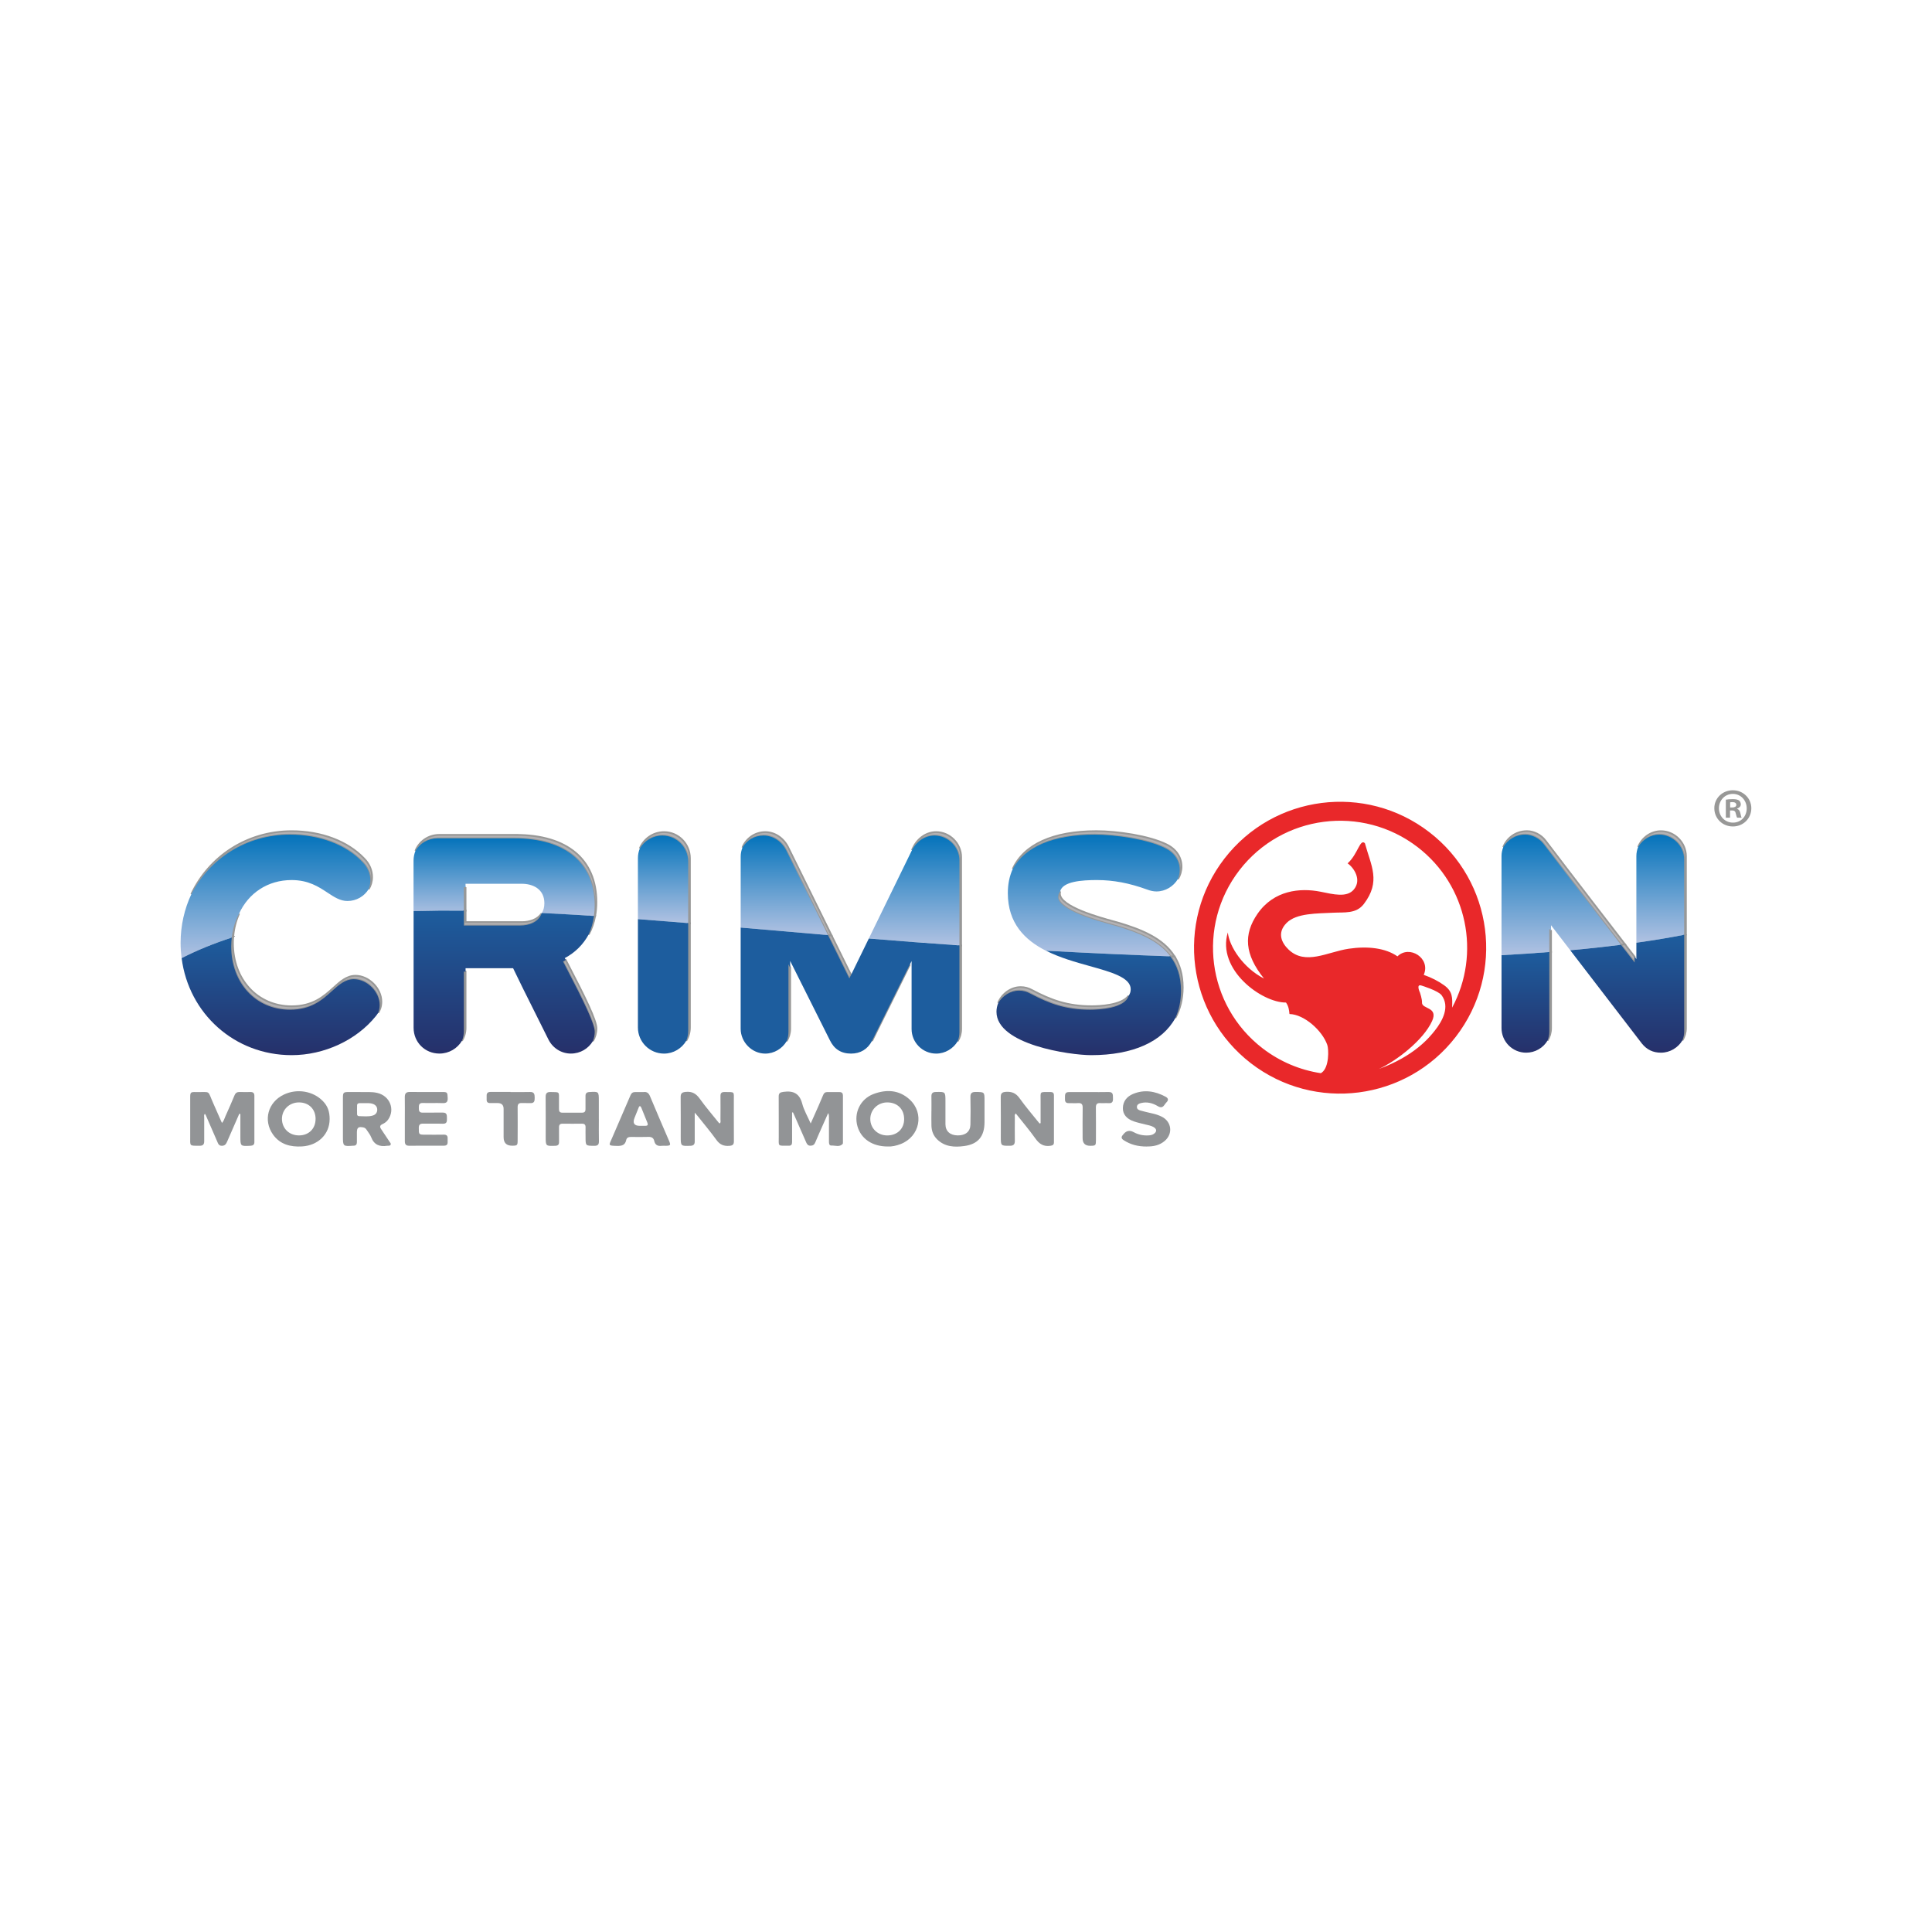 <svg width="1080" height="1080" viewBox="0 0 1080 1080" fill="none" xmlns="http://www.w3.org/2000/svg">
<rect width="1080" height="1080" fill="white"/>
<path fill-rule="evenodd" clip-rule="evenodd" d="M775.522 452.562C732.845 438 686.433 460.754 671.855 503.385C657.277 546.015 680.057 592.375 722.734 606.954C765.428 621.499 811.822 598.745 826.4 556.114C840.978 513.484 818.199 467.107 775.522 452.562Z" fill="white"/>
<mask id="mask0_41_72" style="mask-type:luminance" maskUnits="userSpaceOnUse" x="667" y="448" width="164" height="164">
<path d="M775.522 452.562C732.845 438 686.433 460.754 671.855 503.385C657.277 546.015 680.057 592.375 722.734 606.954C765.428 621.499 811.822 598.745 826.4 556.114C840.978 513.484 818.199 467.107 775.522 452.562Z" fill="white"/>
</mask>
<g mask="url(#mask0_41_72)">
<path d="M840.978 438H657.277V621.516H840.978V438Z" fill="white"/>
<path d="M726.52 588.985C684.269 572.141 662.956 526.088 678.932 486.131C694.908 446.175 742.104 427.457 784.355 444.302C826.606 461.163 847.919 507.2 831.942 547.156C815.966 587.112 768.771 605.83 726.52 588.985Z" fill="white"/>
<path d="M727.046 587.964C685.238 571.29 664.147 525.713 679.953 486.183C695.758 446.652 742.459 428.122 784.284 444.796C826.092 461.47 847.183 507.046 831.377 546.577C815.572 586.107 768.87 604.638 727.046 587.964Z" fill="white"/>
<path d="M727.578 586.942C686.197 570.438 665.344 525.338 680.979 486.234C696.614 447.112 742.838 428.769 784.202 445.273C825.584 461.776 846.436 506.859 830.801 545.981C815.166 585.102 768.942 603.428 727.578 586.942Z" fill="white"/>
<path d="M728.103 585.903C687.165 569.569 666.517 524.964 681.999 486.251C697.464 447.538 743.193 429.399 784.131 445.732C825.069 462.066 845.717 506.672 830.235 545.384C814.77 584.097 769.041 602.236 728.103 585.903Z" fill="white"/>
<path d="M728.633 584.881C688.139 568.735 667.712 524.589 683.023 486.302C698.335 448.015 743.569 430.063 784.064 446.209C824.559 462.355 844.985 506.501 829.674 544.788C814.363 583.076 769.128 601.027 728.633 584.881Z" fill="white"/>
<path d="M729.163 583.859C689.112 567.883 668.907 524.231 684.048 486.353C699.189 448.474 743.929 430.728 783.998 446.703C824.049 462.679 844.254 506.331 829.113 544.209C813.972 582.088 769.232 599.835 729.163 583.859Z" fill="white"/>
<path d="M729.692 582.837C690.066 567.032 670.1 523.857 685.071 486.404C700.041 448.951 744.304 431.392 783.912 447.18C823.537 462.985 843.503 506.161 828.533 543.613C813.563 581.083 769.3 598.625 729.692 582.837Z" fill="white"/>
<path d="M730.221 581.815C691.039 566.18 671.278 523.482 686.094 486.438C700.911 449.394 744.663 432.022 783.844 447.657C823.026 463.292 842.788 505.99 827.971 543.034C813.154 580.078 769.403 597.45 730.221 581.815Z" fill="white"/>
<path d="M730.747 580.776C692.008 565.329 672.469 523.107 687.115 486.472C701.761 449.837 745.035 432.669 783.774 448.117C822.512 463.565 842.052 505.786 827.406 542.421C812.759 579.056 769.486 596.224 730.747 580.759V580.776Z" fill="white"/>
<path d="M826.818 541.836C841.298 505.619 821.985 463.872 783.681 448.592C745.378 433.312 702.588 450.284 688.109 486.502C673.629 522.719 692.942 564.466 731.245 579.746C769.549 595.026 812.338 578.053 826.818 541.836Z" fill="white"/>
<path d="M731.821 578.733C693.952 563.626 674.873 522.358 689.178 486.557C703.483 450.757 745.785 433.981 783.654 449.088C821.523 464.195 840.603 505.445 826.297 541.246C811.992 577.046 769.69 593.823 731.821 578.716V578.733Z" fill="white"/>
<path d="M732.35 577.711C694.924 562.791 676.05 522 690.201 486.608C704.353 451.217 746.144 434.645 783.57 449.565C820.995 464.484 839.87 505.275 825.718 540.667C811.566 576.059 769.776 592.63 732.35 577.711Z" fill="white"/>
<path d="M732.88 576.689C695.898 561.939 677.245 521.625 691.226 486.659C705.207 451.693 746.521 435.292 783.503 450.058C820.485 464.808 839.138 505.122 825.157 540.088C811.176 575.054 769.863 591.455 732.88 576.689Z" fill="white"/>
<path d="M733.406 575.667C696.867 561.088 678.436 521.268 692.247 486.71C706.058 452.153 746.876 435.956 783.432 450.535C819.971 465.114 838.403 504.934 824.592 539.492C810.781 574.049 769.962 590.246 733.406 575.667Z" fill="white"/>
<path d="M733.935 574.628C697.822 560.219 679.629 520.876 693.269 486.745C706.91 452.613 747.251 436.604 783.347 451.012C819.459 465.421 837.652 504.764 824.012 538.896C810.372 573.027 770.03 589.037 733.935 574.628Z" fill="white"/>
<path d="M734.464 573.606C698.794 559.385 680.806 520.501 694.293 486.779C707.78 453.056 747.61 437.251 783.279 451.472C818.949 465.694 836.937 504.577 823.45 538.299C809.963 572.022 770.133 587.827 734.464 573.606Z" fill="white"/>
<path d="M734.994 572.584C699.768 558.533 682.001 520.144 695.318 486.83C708.634 453.516 747.986 437.915 783.212 451.966C818.439 466.017 836.205 504.407 822.889 537.72C809.572 571.034 770.22 586.635 734.994 572.584Z" fill="white"/>
<path d="M735.52 571.562C700.737 557.681 683.192 519.769 696.338 486.881C709.484 453.993 748.342 438.562 783.142 452.443C817.925 466.324 835.47 504.236 822.324 537.124C809.178 570.012 770.32 585.443 735.52 571.562Z" fill="white"/>
<path d="M736.052 570.54C701.696 556.847 684.389 519.394 697.365 486.915C710.357 454.436 748.721 439.209 783.077 452.92C817.434 466.613 834.74 504.066 821.765 536.545C808.772 569.025 770.409 584.251 736.052 570.54Z" fill="white"/>
<path d="M736.577 569.501C702.664 555.978 685.563 519.02 698.385 486.949C711.206 454.878 749.092 439.857 782.989 453.38C816.902 466.903 834.003 503.861 821.182 535.932C808.36 568.003 770.474 583.024 736.577 569.501Z" fill="white"/>
<path d="M737.108 568.479C703.638 555.127 686.758 518.645 699.409 487C712.06 455.355 749.452 440.521 782.922 453.874C816.392 467.226 833.272 503.708 820.621 535.353C807.969 566.998 770.578 581.832 737.108 568.479Z" fill="white"/>
<path d="M737.415 567.73C704.388 554.547 687.73 518.56 700.211 487.324C712.692 456.088 749.589 441.457 782.633 454.623C815.659 467.805 832.318 503.793 819.837 535.029C807.356 566.265 770.459 580.895 737.415 567.73Z" fill="white"/>
<path d="M738.268 566.061C705.958 553.168 689.658 517.947 701.866 487.392C714.074 456.837 750.169 442.514 782.497 455.406C814.808 468.299 831.108 503.521 818.9 534.076C806.692 564.63 770.596 578.954 738.268 566.061Z" fill="white"/>
<path d="M739.137 564.409C707.543 551.805 691.601 517.367 703.553 487.494C715.488 457.62 750.8 443.62 782.394 456.224C813.988 468.827 829.93 503.265 817.978 533.139C806.043 563.012 770.731 577.012 739.137 564.409Z" fill="white"/>
<path d="M739.987 562.74C709.109 550.426 693.542 516.771 705.204 487.579C716.867 458.387 751.377 444.694 782.255 457.007C813.134 469.321 828.701 502.976 817.038 532.168C805.376 561.36 770.866 575.054 739.987 562.74Z" fill="white"/>
<path d="M740.841 561.071C710.678 549.046 695.469 516.175 706.876 487.647C718.283 459.136 751.974 445.767 782.137 457.791C812.299 469.815 827.508 502.686 816.101 531.214C804.694 559.725 771.003 573.095 740.841 561.071Z" fill="white"/>
<path d="M741.694 559.402C712.248 547.667 697.397 515.562 708.531 487.733C719.665 459.886 752.555 446.84 781.984 458.591C811.43 470.343 826.281 502.431 815.147 530.261C804.013 558.107 771.123 571.153 741.694 559.402Z" fill="white"/>
<path d="M742.563 557.732C713.833 546.27 699.358 514.966 710.219 487.818C721.08 460.652 753.169 447.929 781.882 459.392C810.612 470.854 825.087 502.158 814.226 529.307C803.365 556.472 771.276 569.195 742.563 557.732Z" fill="white"/>
<path d="M743.417 556.08C715.403 544.908 701.285 514.387 711.873 487.903C722.462 461.419 753.749 449.003 781.746 460.175C809.76 471.348 823.878 501.869 813.289 528.353C802.701 554.837 771.414 567.253 743.417 556.08Z" fill="white"/>
<path d="M744.268 554.411C716.987 543.528 703.211 513.791 713.526 487.988C723.842 462.185 754.328 450.093 781.608 460.976C808.889 471.859 822.666 501.596 812.35 527.399C802.035 553.202 771.549 565.295 744.268 554.411Z" fill="white"/>
<path d="M745.122 552.742C718.558 542.148 705.156 513.195 715.199 488.056C725.241 462.934 754.926 451.148 781.491 461.759C808.055 472.353 821.457 501.307 811.414 526.445C801.371 551.567 771.687 563.336 745.122 552.742Z" fill="white"/>
<path d="M745.991 551.073C720.143 540.769 707.099 512.582 716.869 488.141C726.639 463.701 755.522 452.239 781.371 462.56C807.219 472.864 820.263 501.051 810.493 525.492C800.723 549.932 771.839 561.394 745.991 551.073Z" fill="white"/>
<path d="M746.845 549.421C721.713 539.389 709.044 512.003 718.541 488.243C728.038 464.484 756.12 453.346 781.253 463.36C806.385 473.392 819.054 500.779 809.556 524.538C800.059 548.297 771.977 559.436 746.845 549.421Z" fill="white"/>
<path d="M747.694 547.752C723.278 538.01 710.968 511.407 720.192 488.312C729.416 465.234 756.697 454.402 781.113 464.144C805.529 473.886 817.84 500.489 808.616 523.584C799.391 546.662 772.111 557.494 747.694 547.752Z" fill="white"/>
<path d="M748.567 546.083C724.867 536.63 712.915 510.81 721.883 488.397C730.835 465.983 757.314 455.492 781.014 464.944C804.714 474.397 816.666 500.217 807.698 522.63C798.746 545.044 772.267 555.535 748.567 546.083Z" fill="white"/>
<path d="M749.417 544.414C726.433 535.251 714.856 510.197 723.535 488.482C732.214 466.749 757.891 456.564 780.875 465.728C803.859 474.891 815.437 499.944 806.758 521.659C798.079 543.392 772.401 553.577 749.417 544.414Z" fill="white"/>
<path d="M750.271 542.745C728.003 533.871 716.784 509.601 725.19 488.55C733.595 467.499 758.472 457.638 780.74 466.511C803.008 475.384 814.227 499.655 805.821 520.706C797.415 541.757 772.539 551.618 750.271 542.745Z" fill="white"/>
<path d="M751.122 541.092C729.587 532.509 718.709 509.022 726.859 488.652C735.009 468.282 759.067 458.728 780.619 467.328C802.154 475.912 813.032 499.399 804.882 519.769C796.732 540.139 772.674 549.693 751.122 541.092Z" fill="white"/>
<path d="M751.992 539.423C731.173 531.112 720.67 508.426 728.53 488.737C736.408 469.049 759.664 459.818 780.483 468.129C801.301 476.44 811.804 499.127 803.944 518.815C796.067 538.504 772.81 547.735 751.992 539.423Z" fill="white"/>
<path d="M752.845 537.754C732.742 529.733 722.597 507.813 730.202 488.806C737.806 469.798 760.262 460.891 780.364 468.896C800.467 476.917 810.612 498.837 803.007 517.844C795.403 536.852 772.947 545.759 752.845 537.754Z" fill="white"/>
<path d="M753.698 536.085C734.312 528.353 724.525 507.217 731.857 488.891C739.188 470.565 760.842 461.964 780.229 469.696C799.615 477.428 809.402 498.565 802.07 516.891C794.738 535.217 773.084 543.818 753.698 536.085Z" fill="white"/>
<path d="M754.548 534.433C735.878 526.99 726.466 506.638 733.525 488.976C740.584 471.314 761.437 463.054 780.107 470.497C798.777 477.939 808.189 498.292 801.13 515.954C794.071 533.616 773.218 541.876 754.548 534.433Z" fill="white"/>
<path d="M755.421 532.764C737.467 525.611 728.413 506.041 735.199 489.061C741.985 472.08 762.037 464.127 779.991 471.297C797.945 478.45 806.999 498.02 800.213 515C793.426 531.981 773.375 539.934 755.421 532.764Z" fill="white"/>
<path d="M756.27 531.095C739.032 524.214 730.337 505.445 736.867 489.146C743.38 472.847 762.63 465.217 779.868 472.08C797.106 478.961 805.802 497.747 799.271 514.029C792.758 530.328 773.508 537.959 756.27 531.095Z" fill="white"/>
<path d="M757.125 529.426C740.603 522.835 732.282 504.832 738.523 489.214C744.763 473.596 763.212 466.273 779.733 472.864C796.255 479.455 804.576 497.458 798.335 513.076C792.095 528.694 773.646 536.017 757.125 529.426Z" fill="white"/>
<path d="M757.993 527.774C742.188 521.472 734.225 504.253 740.193 489.316C746.16 474.38 763.808 467.38 779.613 473.681C795.419 479.983 803.382 497.202 797.414 512.139C791.446 527.075 773.799 534.075 757.993 527.774Z" fill="white"/>
<path d="M758.845 526.105C743.773 520.093 736.168 503.657 741.863 489.402C747.558 475.146 764.404 468.453 779.493 474.482C794.566 480.494 802.171 496.93 796.476 511.185C790.781 525.441 773.935 532.134 758.845 526.105Z" fill="white"/>
<path d="M759.699 524.436C745.342 518.713 738.096 503.061 743.518 489.47C748.94 475.895 764.984 469.526 779.358 475.248C793.714 480.971 800.961 496.623 795.539 510.214C790.117 523.788 774.072 530.158 759.699 524.436Z" fill="white"/>
<path d="M794.639 509.285C799.799 496.384 792.924 481.511 779.283 476.067C765.641 470.622 750.399 476.667 745.239 489.568C740.078 502.47 746.953 517.342 760.594 522.787C774.236 528.231 789.478 522.186 794.639 509.285Z" fill="white"/>
<path d="M761.422 521.097C748.498 515.937 741.984 501.852 746.861 489.64C751.754 477.411 766.179 471.689 779.12 476.849C792.044 482.01 798.558 496.095 793.681 508.307C788.788 520.535 774.363 526.258 761.422 521.097Z" fill="white"/>
<path d="M762.275 519.445C750.067 514.574 743.912 501.273 748.532 489.725C753.153 478.178 766.776 472.779 778.984 477.65C791.192 482.521 797.348 495.822 792.727 507.37C788.106 518.917 774.483 524.316 762.275 519.445Z" fill="white"/>
<path d="M763.128 517.776C751.636 513.195 745.839 500.677 750.187 489.81C754.535 478.944 767.374 473.852 778.849 478.433C790.341 483.015 796.138 495.533 791.79 506.399C787.442 517.265 774.603 522.358 763.128 517.776Z" fill="white"/>
<path d="M763.978 516.107C753.203 511.815 747.781 500.063 751.839 489.878C755.914 479.694 767.951 474.925 778.71 479.217C789.486 483.509 794.908 495.26 790.85 505.445C786.775 515.63 774.737 520.399 763.978 516.107Z" fill="white"/>
<path d="M764.847 514.438C754.787 510.436 749.724 499.467 753.526 489.964C757.328 480.46 768.564 475.998 778.607 480.017C788.667 484.02 793.731 494.988 789.928 504.492C786.126 513.995 774.89 518.457 764.847 514.438Z" fill="white"/>
<path d="M765.701 512.786C756.357 509.056 751.651 498.888 755.18 490.066C758.71 481.243 769.145 477.105 778.471 480.818C787.815 484.548 792.521 494.715 788.991 503.538C785.462 512.36 775.027 516.499 765.701 512.786Z" fill="white"/>
<path d="M766.553 511.117C757.942 507.677 753.594 498.292 756.851 490.134C760.108 481.993 769.741 478.161 778.351 481.601C786.962 485.042 791.31 494.426 788.053 502.584C784.797 510.725 775.163 514.557 766.553 511.117Z" fill="white"/>
<path d="M767.406 509.448C759.512 506.297 755.522 497.696 758.506 490.219C761.489 482.742 770.321 479.251 778.216 482.402C786.11 485.553 790.1 494.153 787.116 501.63C784.132 509.107 775.3 512.599 767.406 509.448Z" fill="white"/>
<path d="M768.276 507.779C761.097 504.917 757.483 497.083 760.194 490.304C762.905 483.509 770.935 480.324 778.114 483.202C785.292 486.063 788.907 493.898 786.196 500.677C783.485 507.455 775.454 510.657 768.276 507.779Z" fill="white"/>
<path d="M769.129 506.127C762.667 503.555 759.41 496.504 761.848 490.389C764.287 484.275 771.516 481.414 777.978 483.985C784.44 486.557 787.697 493.608 785.258 499.723C782.82 505.837 775.591 508.698 769.129 506.127Z" fill="white"/>
<path d="M769.982 504.458C764.236 502.158 761.337 495.908 763.52 490.475C765.685 485.041 772.113 482.504 777.859 484.786C783.605 487.085 786.504 493.336 784.321 498.769C782.156 504.202 775.728 506.74 769.982 504.458Z" fill="white"/>
<path d="M770.852 502.788C765.822 500.779 763.298 495.311 765.191 490.56C767.084 485.808 772.71 483.577 777.74 485.586C782.77 487.596 785.293 493.063 783.401 497.815C781.508 502.567 775.882 504.798 770.852 502.788Z" fill="white"/>
<path d="M771.701 501.119C767.387 499.399 765.222 494.698 766.842 490.628C768.479 486.557 773.287 484.65 777.584 486.37C781.897 488.09 784.063 492.791 782.443 496.861C780.806 500.932 775.998 502.839 771.701 501.119Z" fill="white"/>
<path d="M772.554 499.45C768.957 498.02 767.149 494.102 768.513 490.713C769.877 487.324 773.884 485.723 777.465 487.153C781.063 488.584 782.87 492.501 781.506 495.891C780.142 499.28 776.135 500.881 772.554 499.45Z" fill="white"/>
<path d="M773.407 497.798C770.542 496.657 769.093 493.523 770.167 490.798C771.258 488.09 774.464 486.813 777.328 487.954C780.193 489.095 781.642 492.229 780.568 494.954C779.476 497.662 776.271 498.939 773.407 497.798Z" fill="white"/>
<path d="M774.279 496.129C772.131 495.277 771.04 492.927 771.858 490.883C772.676 488.839 775.081 487.886 777.229 488.754C779.377 489.606 780.468 491.956 779.65 494C778.832 496.044 776.428 496.998 774.279 496.129Z" fill="white"/>
<path d="M775.129 494.46C773.696 493.881 772.963 492.314 773.509 490.969C774.054 489.606 775.657 488.976 777.089 489.555C778.522 490.134 779.255 491.701 778.709 493.046C778.164 494.409 776.561 495.039 775.129 494.46Z" fill="white"/>
<path d="M775.983 492.791C775.267 492.501 774.908 491.718 775.181 491.037C775.454 490.355 776.255 490.032 776.972 490.321C777.688 490.611 778.046 491.394 777.773 492.076C777.5 492.757 776.699 493.08 775.983 492.791Z" fill="white"/>
</g>
<path fill-rule="evenodd" clip-rule="evenodd" d="M798.999 465.183C763.296 437.659 712.008 444.285 684.472 479.949C656.918 515.613 663.551 566.844 699.254 594.367C734.975 621.873 786.245 615.248 813.782 579.584C841.318 543.903 834.72 492.689 798.999 465.183ZM781.198 534.62C774.6 529.971 764.625 528.762 753.935 530.346C742.085 532.117 729.723 539.849 720.277 530.771C716.543 527.178 713.611 521.54 719.254 515.886C724.762 510.35 736.441 510.691 745.256 510.214C751.428 509.873 758.078 510.981 762.375 505.36C772.042 492.723 766.45 484.054 762.989 471.365C760.209 468.623 759.101 477.479 753.321 482.623C756.833 485.024 761.301 491.752 756.868 497.168C752.946 501.954 745.341 499.91 738.112 498.462C726.791 496.214 712.093 497.611 702.988 510.776C694.975 522.375 695.742 533.496 706.569 547.002C694.975 541.075 687.165 529.153 686.364 521.234C680.038 542.029 705.375 560.56 718.879 560.423C720.311 562.467 720.618 564.477 720.823 566.844C729.007 567.015 739.186 576.075 741.965 584.131C742.801 586.533 743.074 596.428 738.965 599.528C738.777 599.681 738.555 599.8 738.334 599.92C726.825 598.165 715.606 593.567 705.733 585.971C674.668 562.024 668.904 517.47 692.86 486.421C716.816 455.389 761.437 449.65 792.503 473.579C820.414 495.09 827.883 533.241 811.736 563.285C811.957 557.664 812.077 554.19 807.2 550.715C803.961 548.399 800.124 546.44 795.879 544.959C799.954 535.642 787.831 528.012 781.181 534.62H781.198ZM800.517 570.847C804.251 562.672 794.685 564.238 794.907 560.406C795.009 558.533 793.782 554.905 793.782 554.905C793.782 554.905 791.309 549.779 794.685 550.954C794.685 550.954 803.995 553.781 805.887 556.37C810.61 562.808 806.399 570.676 802.034 576.161C798.914 580.095 790.542 590.348 770.747 597.586C780.653 593.039 795.674 581.44 800.517 570.83V570.847Z" fill="#E9282A"/>
<path d="M978.999 451.813C978.999 457.518 974.514 461.997 968.683 461.997C962.852 461.997 958.316 457.518 958.316 451.813C958.316 446.107 962.92 441.764 968.683 441.764C974.446 441.764 978.999 446.243 978.999 451.813ZM960.891 451.813C960.891 456.292 964.199 459.852 968.751 459.852C973.304 459.852 976.424 456.292 976.424 451.881C976.424 447.47 973.167 443.791 968.683 443.791C964.199 443.791 960.891 447.401 960.891 451.83V451.813ZM967.097 457.092H964.761V447.027C965.682 446.839 966.978 446.72 968.632 446.72C970.542 446.72 971.394 447.027 972.127 447.452C972.673 447.878 973.116 448.679 973.116 449.667C973.116 450.774 972.264 451.625 971.036 452V452.119C972.025 452.494 972.571 453.226 972.877 454.572C973.184 456.105 973.372 456.718 973.611 457.092H971.087C970.78 456.718 970.593 455.798 970.286 454.64C970.098 453.533 969.484 453.039 968.206 453.039H967.097V457.092ZM967.166 451.387H968.274C969.57 451.387 970.61 450.961 970.61 449.922C970.61 449.002 969.928 448.389 968.461 448.389C967.848 448.389 967.421 448.457 967.166 448.508V451.387Z" fill="#989897"/>
<path d="M133.743 622.64C131.492 627.766 129.224 632.893 127.025 638.037C126.445 639.365 125.865 640.438 124.143 640.506C122.285 640.574 121.927 639.263 121.381 638.002C119.284 633.165 117.187 628.329 115.072 623.492C114.953 623.202 114.731 622.947 114.527 622.606C113.896 623.287 114.152 624.002 114.152 624.633C114.117 629.078 114.117 633.54 114.152 637.985C114.152 639.672 113.487 640.489 111.696 640.489C105.643 640.455 106.342 640.881 106.325 635.243C106.308 627.988 106.325 620.715 106.325 613.46C106.325 610.65 106.53 610.411 109.395 610.462C118.227 610.633 115.737 609.032 119.352 617.054C120.921 620.528 122.438 624.037 124.075 627.749C125.166 626.557 125.473 625.212 126.002 624.019C127.741 620.153 129.463 616.27 131.083 612.336C131.679 610.888 132.566 610.377 134.066 610.428C136.061 610.513 138.056 610.479 140.034 610.445C141.466 610.428 142.2 611.024 142.2 612.523C142.2 621.158 142.2 629.776 142.2 638.411C142.2 639.91 141.449 640.404 140.034 640.489C134.373 640.779 134.373 640.813 134.373 635.226C134.373 631.071 134.373 626.898 134.373 622.742C134.169 622.708 133.964 622.657 133.76 622.623L133.743 622.64Z" fill="#929496"/>
<path d="M442.782 621.925C442.782 625.11 442.782 628.294 442.782 631.479C442.782 633.813 442.748 636.146 442.782 638.462C442.799 639.825 442.254 640.54 440.839 640.455C440.77 640.455 440.702 640.455 440.634 640.455C434.513 640.455 435.365 640.983 435.331 635.448C435.297 627.988 435.365 620.511 435.297 613.051C435.28 611.093 435.996 610.633 437.906 610.36C443.447 609.577 446.943 611.178 448.46 617.002C449.415 620.647 451.427 624.02 453.183 628.039C454.769 624.462 456.15 621.38 457.514 618.297C458.418 616.219 459.321 614.141 460.174 612.063C460.583 611.075 461.214 610.479 462.322 610.479C464.658 610.479 466.994 610.479 469.33 610.479C470.609 610.479 471.205 611.144 471.205 612.387C471.205 621.09 471.205 629.793 471.205 638.496C471.205 638.837 471.222 639.28 471.035 639.484C469.228 641.392 466.926 640.268 464.846 640.37C463.447 640.438 463.396 639.178 463.396 638.105C463.396 633.574 463.396 629.061 463.396 624.53C463.396 623.798 463.396 623.066 462.953 622.231C461.879 624.633 460.805 627.017 459.747 629.419C458.383 632.484 457.019 635.55 455.724 638.65C455.212 639.893 454.411 640.438 453.064 640.455C451.717 640.455 451.154 639.723 450.677 638.616C448.511 633.591 446.278 628.567 444.078 623.56C443.822 622.964 443.533 622.384 443.26 621.805C443.106 621.839 442.953 621.874 442.799 621.908L442.782 621.925Z" fill="#929496"/>
<path d="M402.474 627.92C403.003 627.29 402.747 626.506 402.747 625.791C402.781 621.414 402.798 617.019 402.747 612.642C402.73 611.058 403.361 610.445 404.947 610.445C411.034 610.513 410.181 609.934 410.215 615.504C410.249 622.964 410.181 630.44 410.249 637.9C410.266 639.876 409.55 640.404 407.624 640.54C404.503 640.762 402.355 639.825 400.497 637.236C397.206 632.689 393.574 628.38 390.096 623.985C389.687 623.474 389.243 622.998 388.357 621.976C388.357 624.922 388.357 627.204 388.357 629.504C388.357 632.382 388.34 635.26 388.357 638.139C388.357 639.74 387.641 640.438 385.987 640.506C380.53 640.693 380.53 640.745 380.53 635.311C380.53 627.988 380.582 620.647 380.496 613.324C380.479 611.212 381.195 610.582 383.327 610.377C386.907 610.019 389.141 611.348 391.187 614.209C394.444 618.774 398.127 623.032 401.639 627.426C401.844 627.681 402.014 628.005 402.491 627.92H402.474Z" fill="#929496"/>
<path d="M581.708 627.886C581.708 623.798 581.674 619.71 581.708 615.623C581.776 609.883 580.702 610.462 587.266 610.445C588.545 610.445 589.159 610.973 589.159 612.285C589.159 621.056 589.159 629.827 589.159 638.581C589.159 639.859 588.562 640.285 587.3 640.489C583.532 641.085 581.043 639.603 578.861 636.521C575.416 631.684 571.546 627.136 567.829 622.435C566.976 623.134 567.3 623.951 567.3 624.633C567.266 629.01 567.249 633.404 567.3 637.781C567.317 639.671 566.601 640.472 564.623 640.489C559.457 640.523 559.457 640.591 559.457 635.414C559.457 628.09 559.508 620.749 559.423 613.426C559.389 611.263 560.054 610.479 562.339 610.343C565.664 610.139 567.931 611.092 569.926 613.903C573.421 618.791 577.36 623.355 581.111 628.039C581.316 627.971 581.52 627.92 581.708 627.852V627.886Z" fill="#929496"/>
<path d="M201.552 610.462C204.4 610.582 207.691 610.173 210.947 610.956C217.938 612.625 220.973 620.153 216.949 625.893C216.131 627.068 215.005 627.835 213.761 628.414C212.328 629.078 212.192 629.912 213.044 631.156C214.63 633.472 216.182 635.822 217.716 638.173C218.074 638.718 218.756 639.263 218.313 639.995C217.904 640.676 217.068 640.387 216.42 640.489C212.226 641.153 209.106 639.978 207.486 635.703C206.94 634.256 205.849 633.029 205.014 631.684C204.57 630.968 204.025 630.406 203.121 630.236C200.308 629.691 199.506 630.304 199.506 633.165C199.506 634.954 199.506 636.725 199.506 638.513C199.506 639.757 198.944 640.455 197.665 640.455C197.597 640.455 197.529 640.455 197.46 640.455C191.765 640.881 191.697 640.813 191.697 635.124C191.697 628.005 191.697 620.886 191.697 613.766C191.697 610.718 191.97 610.445 194.954 610.445C197.017 610.445 199.08 610.445 201.569 610.445L201.552 610.462ZM204.127 616.662C203.104 616.662 202.081 616.662 201.058 616.662C200.308 616.662 199.643 616.951 199.609 617.786C199.558 619.489 199.575 621.192 199.609 622.895C199.609 623.526 200.086 623.917 200.683 623.934C203.274 623.951 205.866 624.36 208.424 623.577C209.992 623.1 210.862 621.925 210.879 620.409C210.913 618.774 209.992 617.616 208.373 617.054C206.974 616.56 205.542 616.679 204.11 616.679L204.127 616.662Z" fill="#929496"/>
<path d="M184.263 625.638C184.263 633.966 177.852 640.336 168.832 640.864C162.404 641.239 156.59 639.774 152.651 634.273C146.956 626.285 149.787 616.1 158.687 611.876C166.07 608.368 175.055 609.883 180.529 615.555C183.154 618.263 184.28 621.295 184.28 625.638H184.263ZM176.419 625.569C176.436 620.034 172.668 616.253 167.127 616.253C161.722 616.253 157.579 620.307 157.613 625.518C157.664 630.849 161.671 634.715 167.144 634.698C172.6 634.698 176.385 630.951 176.402 625.569H176.419Z" fill="#929496"/>
<path d="M496.216 640.898C487.64 640.898 481.365 636.623 479.336 629.657C477.171 622.163 480.922 614.363 488.237 611.586C495.483 608.844 502.559 609.219 508.458 614.601C516.881 622.282 514.187 635.345 503.514 639.518C501.058 640.472 498.535 641.034 496.199 640.898H496.216ZM505.423 625.569C505.406 619.966 501.587 616.219 495.909 616.253C490.692 616.287 486.549 620.341 486.497 625.433C486.463 630.679 490.572 634.715 495.96 634.715C501.57 634.715 505.44 630.985 505.423 625.569Z" fill="#929496"/>
<path d="M334.765 625.501C334.765 629.606 334.697 633.727 334.799 637.832C334.85 639.74 334.271 640.54 332.242 640.523C327.331 640.489 327.331 640.574 327.331 635.601C327.331 633.813 327.28 632.041 327.331 630.253C327.382 628.788 326.82 628.124 325.285 628.141C321.721 628.192 318.141 628.192 314.577 628.141C313.077 628.124 312.463 628.737 312.497 630.219C312.548 632.893 312.463 635.567 312.514 638.241C312.548 639.774 312.02 640.455 310.383 640.506C305.046 640.676 305.046 640.727 305.046 635.414C305.046 628.022 305.097 620.613 305.012 613.221C304.995 611.195 305.694 610.394 307.757 610.445C313.009 610.547 312.463 610.087 312.48 615.044C312.48 616.696 312.514 618.331 312.48 619.983C312.446 621.345 312.992 622.01 314.407 621.993C318.039 621.959 321.687 621.959 325.319 621.993C326.717 621.993 327.314 621.414 327.297 620.017C327.263 617.547 327.314 615.078 327.297 612.625C327.297 611.178 327.928 610.564 329.394 610.462C334.748 610.139 334.748 610.105 334.748 615.452C334.748 618.808 334.748 622.163 334.748 625.518L334.765 625.501Z" fill="#929496"/>
<path d="M226.307 625.484C226.307 621.448 226.358 617.394 226.29 613.358C226.256 611.297 226.955 610.377 229.155 610.411C235.259 610.514 241.38 610.428 247.484 610.445C250.059 610.445 250.127 610.701 250.263 613.784C250.348 615.913 249.666 616.73 247.467 616.645C243.767 616.509 240.05 616.679 236.35 616.577C234.372 616.526 234.116 617.565 234.133 619.166C234.15 620.715 234.133 622.027 236.333 621.976C240.033 621.874 243.75 622.027 247.45 621.942C250.041 621.874 249.786 623.594 249.837 625.28C249.888 626.949 249.786 628.243 247.501 628.175C243.869 628.056 240.22 628.209 236.589 628.124C234.867 628.09 234.116 628.618 234.116 630.458C234.116 634.29 234.048 634.29 237.953 634.29C241.312 634.29 244.688 634.358 248.047 634.273C250.024 634.222 250.365 635.312 250.229 636.878C250.093 638.394 250.877 640.455 248.149 640.455C241.619 640.455 235.105 640.455 228.575 640.472C226.836 640.472 226.307 639.535 226.307 638.003C226.307 633.83 226.307 629.64 226.307 625.467V625.484Z" fill="#929496"/>
<path d="M357.92 610.462C358.534 610.462 359.165 610.53 359.778 610.462C361.62 610.241 362.609 611.007 363.342 612.745C366.837 621.158 370.469 629.504 374.067 637.883C375.021 640.097 374.783 640.455 372.293 640.506C371.475 640.506 370.639 640.421 369.821 640.523C367.656 640.779 366.24 640.063 365.729 637.815C365.337 636.061 364.194 635.465 362.404 635.533C359.182 635.652 355.959 635.584 352.719 635.55C351.407 635.55 350.349 635.908 350.06 637.287C349.48 640.046 347.724 640.625 345.098 640.574C339.608 640.455 340.341 640.353 342.165 636.112C345.626 628.124 349.088 620.153 352.498 612.148C353.009 610.973 353.777 610.445 355.021 610.479C355.976 610.513 356.948 610.479 357.903 610.479L357.92 610.462ZM357.698 629.35C358.721 629.35 359.744 629.35 360.784 629.35C361.995 629.35 362.387 628.805 361.91 627.647C360.767 624.871 359.676 622.061 358.534 619.285C358.397 618.927 358.124 618.433 357.835 618.382C357.238 618.263 357.118 618.91 356.948 619.319C356.181 621.141 355.465 622.998 354.731 624.837C353.515 627.857 354.51 629.362 357.715 629.35H357.698Z" fill="#929496"/>
<path d="M520.684 621.158C520.684 618.416 520.735 615.674 520.666 612.932C520.632 611.212 521.263 610.462 523.054 610.428C528.51 610.292 528.51 610.241 528.51 615.691C528.51 619.949 528.476 624.19 528.51 628.448C528.544 632.365 531.101 634.664 535.381 634.698C539.712 634.749 542.389 632.569 542.474 628.669C542.593 623.526 542.593 618.382 542.474 613.256C542.423 611.075 543.275 610.394 545.39 610.411C550.351 610.462 550.351 610.394 550.351 615.282C550.351 619.251 550.351 623.236 550.351 627.204C550.351 635.209 546.805 639.62 538.91 640.659C533.522 641.375 528.169 641.119 523.889 636.929C521.758 634.835 520.786 632.28 520.684 629.367C520.598 626.625 520.666 623.883 520.666 621.141L520.684 621.158Z" fill="#929496"/>
<path d="M641.096 640.915C636.151 640.949 631.991 639.859 628.172 637.389C626.773 636.487 626.654 635.601 627.711 634.409C627.848 634.255 627.967 634.085 628.103 633.932C629.649 632.036 631.513 631.678 633.696 632.859C636.356 634.324 639.203 634.903 642.238 634.681C643.142 634.613 644.011 634.443 644.796 633.966C646.842 632.706 646.791 631.036 644.659 629.929C643.312 629.214 641.812 628.959 640.346 628.601C638.146 628.056 635.912 627.579 633.781 626.847C629.774 625.45 627.643 622.878 627.694 619.438C627.762 615.589 629.962 612.966 633.338 611.535C639.612 608.895 645.716 609.934 651.565 613.068C652.929 613.8 653.44 614.856 652.093 616.185C651.65 616.611 651.309 617.139 650.951 617.633C649.911 619.114 648.905 619.353 647.183 618.331C644.318 616.611 641.13 615.759 637.72 616.645C636.594 616.934 635.571 617.462 635.537 618.757C635.503 620 636.509 620.528 637.532 620.8C639.647 621.38 641.778 621.891 643.926 622.367C645.887 622.793 647.762 623.372 649.553 624.292C654.907 627.068 655.759 633.625 651.241 637.645C648.24 640.319 644.54 640.949 641.096 640.881V640.915Z" fill="#929496"/>
<path d="M285.424 610.462C289.056 610.462 292.705 610.53 296.336 610.428C298.809 610.36 298.843 611.893 298.894 613.664C298.928 615.47 298.655 616.798 296.37 616.645C294.802 616.543 293.216 616.696 291.63 616.611C289.908 616.526 289.363 617.292 289.363 618.927C289.414 625.092 289.397 631.241 289.363 637.406C289.363 640.251 289.175 640.438 286.328 640.455C283.122 640.478 281.519 638.882 281.519 635.669C281.519 630.406 281.519 625.126 281.519 619.864C281.519 617.706 280.4 616.622 278.161 616.611C276.796 616.611 275.415 616.577 274.051 616.611C272.687 616.645 271.988 616.083 272.039 614.669C272.074 613.988 272.074 613.307 272.039 612.608C271.971 611.041 272.721 610.377 274.273 610.394C277.973 610.428 281.69 610.394 285.39 610.394L285.424 610.462Z" fill="#929496"/>
<path d="M608.785 610.462C612.417 610.462 616.066 610.547 619.698 610.445C622.443 610.36 622.068 612.199 622.153 613.92C622.255 615.725 621.829 616.849 619.681 616.679C618.18 616.56 616.663 616.747 615.145 616.645C613.287 616.508 612.588 617.224 612.605 619.114C612.69 625.144 612.639 631.173 612.639 637.202C612.639 640.353 612.502 640.489 609.433 640.506C606.603 640.517 605.188 639.109 605.188 636.282C605.188 630.594 605.12 624.905 605.222 619.217C605.256 617.207 604.506 616.508 602.579 616.645C600.874 616.764 599.152 616.628 597.43 616.662C595.418 616.713 595.264 615.401 595.333 613.903C595.401 612.387 594.975 610.496 597.447 610.479C601.232 610.462 605 610.479 608.785 610.479V610.462Z" fill="#929496"/>
<path d="M427.793 588.968C420.342 588.968 414.033 582.599 414.033 575.054V518.508C413.709 518.474 413.402 518.457 413.078 518.423V576.978C413.078 584.523 419.37 590.893 426.838 590.893C432.601 590.893 437.682 587.163 439.762 582.054C437.307 586.158 432.823 588.985 427.81 588.985L427.793 588.968Z" fill="url(#paint0_linear_41_72)"/>
<path d="M414.034 478.91C414.034 477.105 414.392 475.384 415.023 473.801C413.796 475.861 413.062 478.246 413.062 480.818V518.423C413.386 518.457 413.693 518.474 414.017 518.509V478.91H414.034Z" fill="url(#paint1_linear_41_72)"/>
<path d="M475.74 588.968C470.181 588.968 466.294 586.482 463.838 581.372L441.707 537.175V540.99L462.884 583.28C465.322 588.389 469.226 590.876 474.785 590.876C480.343 590.876 484.248 588.321 486.669 583.501C486.686 583.45 486.703 583.416 486.737 583.365C486.771 583.28 486.925 582.973 487.453 581.883C485.015 586.499 480.991 588.951 475.757 588.951L475.74 588.968Z" fill="url(#paint2_linear_41_72)"/>
<path d="M646.518 498.326C644.899 498.326 643.194 497.985 641.301 497.27C631.327 493.642 622.392 491.956 613.236 491.956C604.916 491.956 594.054 492.654 592.656 498.309C595.811 494.392 605.018 493.864 612.281 493.864C621.437 493.864 630.372 495.55 640.346 499.177C642.239 499.893 643.944 500.233 645.564 500.233C651.327 500.233 656.408 496.504 658.488 491.394C656.033 495.499 651.548 498.326 646.518 498.326Z" fill="url(#paint3_linear_41_72)"/>
<path d="M523.343 588.968C515.756 588.968 509.584 582.803 509.584 575.224V537.243C509.26 537.908 508.953 538.521 508.629 539.168V577.149C508.629 584.728 514.801 590.893 522.389 590.893C528.186 590.893 533.267 587.18 535.33 582.088C532.875 586.158 528.373 588.968 523.343 588.968Z" fill="url(#paint4_linear_41_72)"/>
<path d="M509.79 475.265C509.739 475.35 509.688 475.435 509.637 475.521L485.664 524.64C485.664 524.64 485.664 524.64 485.681 524.64L509.79 475.265Z" fill="url(#paint5_linear_41_72)"/>
<path d="M245.627 588.968C237.528 588.968 231.185 582.633 231.185 574.543V509.312C230.861 509.312 230.554 509.329 230.23 509.346V576.45C230.23 584.54 236.573 590.876 244.672 590.876C250.81 590.876 256.062 587.112 258.227 581.815C255.687 586.09 250.998 588.968 245.627 588.968Z" fill="url(#paint6_linear_41_72)"/>
<path d="M231.185 481.141C231.185 479.165 231.56 477.309 232.259 475.623C230.981 477.786 230.23 480.324 230.23 483.066V509.345C230.554 509.345 230.861 509.328 231.185 509.311V481.141Z" fill="url(#paint7_linear_41_72)"/>
<path d="M319.113 588.968C313.794 588.968 308.985 585.937 306.547 581.083C293.35 554.752 288.559 544.993 286.803 541.246H260.238V543.153H285.848C287.604 546.9 292.395 556.659 305.592 582.99C308.031 587.861 312.839 590.876 318.159 590.876C324.16 590.876 329.292 587.197 331.407 582.003C328.917 586.158 324.348 588.968 319.113 588.968Z" fill="url(#paint8_linear_41_72)"/>
<path d="M302.762 510.606C302.762 510.606 302.847 510.453 302.898 510.385C302.881 510.385 302.847 510.385 302.83 510.385C302.813 510.453 302.796 510.538 302.762 510.606Z" fill="url(#paint9_linear_41_72)"/>
<path d="M291.699 494.017H260.258V495.925H290.744C296.848 495.925 303.378 498.786 303.378 506.825C303.378 508.153 303.174 509.328 302.833 510.367C302.85 510.367 302.884 510.367 302.901 510.367C303.805 508.92 304.333 507.114 304.333 504.9C304.333 496.861 297.803 494 291.699 494V494.017Z" fill="url(#paint10_linear_41_72)"/>
<path d="M608.92 539.968C601.281 537.839 592.517 535.387 584.743 531.452C583.106 531.367 581.486 531.282 579.832 531.18C588.494 536.443 598.997 539.389 607.965 541.893C620.395 545.367 631.12 548.348 631.12 554.922C631.12 555.569 631.017 556.165 630.864 556.727C631.631 555.688 632.074 554.462 632.074 553.014C632.074 546.457 621.35 543.46 608.92 539.985V539.968Z" fill="url(#paint11_linear_41_72)"/>
<path d="M315.688 535.608C315.858 535.932 316.046 536.29 316.233 536.647C321.979 533.207 326.344 528.319 329.089 522.358C326.071 527.944 321.553 532.491 315.705 535.608H315.688Z" fill="url(#paint12_linear_41_72)"/>
<path d="M475.723 545.027L485.68 524.64C485.68 524.64 485.68 524.64 485.663 524.64L475.723 545.01V545.027Z" fill="url(#paint13_linear_41_72)"/>
<path d="M371.204 588.968C363.139 588.968 356.592 582.411 356.592 574.372V513.791C356.268 513.774 355.961 513.74 355.637 513.723V576.28C355.637 584.336 362.184 590.876 370.249 590.876C376.285 590.876 381.451 587.112 383.616 581.798C381.093 586.073 376.489 588.951 371.204 588.951V588.968Z" fill="url(#paint14_linear_41_72)"/>
<path d="M356.592 479.762C356.592 477.82 356.984 475.981 357.666 474.277C356.387 476.457 355.637 478.978 355.637 481.669V513.706C355.961 513.723 356.268 513.757 356.592 513.774V479.762Z" fill="url(#paint15_linear_41_72)"/>
<path d="M563.412 499.246C563.412 494.255 564.35 489.742 566.157 485.757C563.719 490.202 562.457 495.345 562.457 501.153C562.457 516.107 569.942 525.168 579.831 531.18C581.468 531.265 583.105 531.367 584.742 531.452C572.96 525.491 563.429 516.124 563.429 499.229L563.412 499.246Z" fill="url(#paint16_linear_41_72)"/>
<path d="M163.019 589.82C131.066 589.82 105.491 566.606 101.518 535.591C101.143 535.779 100.768 535.966 100.393 536.153C103.786 567.832 129.651 591.728 162.064 591.728C180.24 591.728 198.279 583.365 209.106 569.927C209.959 568.888 210.811 567.662 211.408 566.146C210.982 566.827 210.521 567.457 210.061 568.02C199.234 581.457 181.194 589.82 163.019 589.82Z" fill="url(#paint17_linear_41_72)"/>
<path d="M100.955 527.144C100.955 517.299 103.103 508.068 106.957 499.859C102.506 508.545 100 518.457 100 529.068C100 531.47 100.136 533.837 100.392 536.17C100.767 535.983 101.142 535.796 101.517 535.608C101.159 532.849 100.972 530.039 100.972 527.161L100.955 527.144Z" fill="url(#paint18_linear_41_72)"/>
<path d="M914.738 478.569C914.738 476.764 915.113 475.044 915.743 473.443C914.499 475.521 913.766 477.922 913.766 480.477V527.127C914.09 527.075 914.414 527.041 914.72 526.99V478.569H914.738Z" fill="url(#paint19_linear_41_72)"/>
<path d="M914.736 536.136V526.99C914.412 527.041 914.105 527.075 913.781 527.126V534.893C914.105 535.302 914.412 535.71 914.736 536.136Z" fill="url(#paint20_linear_41_72)"/>
<path d="M853.117 588.458C845.529 588.458 839.357 582.292 839.357 574.713V533.956C839.033 533.973 838.726 533.99 838.402 534.007V576.621C838.402 584.2 844.575 590.365 852.162 590.365C858.027 590.365 863.04 586.771 865.103 581.679C862.682 585.715 858.215 588.44 853.134 588.44L853.117 588.458Z" fill="url(#paint21_linear_41_72)"/>
<path d="M928.497 588.457C924.081 588.457 920.585 586.788 917.823 583.348L877.772 531.197C877.021 531.265 876.254 531.333 875.504 531.401L916.868 585.255C919.63 588.696 923.109 590.365 927.542 590.365C933.339 590.365 938.42 586.652 940.483 581.56C938.028 585.63 933.526 588.44 928.497 588.44V588.457Z" fill="url(#paint22_linear_41_72)"/>
<path d="M194.238 503.674C190.197 503.674 186.77 501.409 183.139 499.024C178.109 495.72 172.414 491.956 163.019 491.956C149.651 491.956 138.876 499.28 133.658 510.725C139.183 500.404 149.464 493.881 162.064 493.881C171.476 493.881 177.171 497.628 182.184 500.949C185.815 503.333 189.243 505.599 193.284 505.599C199.098 505.599 204.076 502.056 206.088 497.066C203.701 501.017 199.285 503.691 194.238 503.691V503.674Z" fill="url(#paint23_linear_41_72)"/>
<path d="M609.944 589.82C598.282 589.82 557.037 584.012 557.037 565.567C557.037 563.847 557.395 562.195 558.026 560.645C556.798 562.689 556.082 565.022 556.082 567.474C556.082 585.92 597.327 591.728 608.989 591.728C633.457 591.728 650.388 583.467 657.038 569.024C649.808 582.292 633.32 589.82 609.944 589.82Z" fill="url(#paint24_linear_41_72)"/>
<path d="M867.031 517.197V520.365L875.505 531.401C876.273 531.333 877.023 531.265 877.773 531.197L867.031 517.214V517.197Z" fill="url(#paint25_linear_41_72)"/>
<path d="M839.359 478.569C839.359 476.883 839.7 475.18 840.348 473.562C839.086 475.708 838.387 478.126 838.387 480.494V534.024C838.711 534.007 839.018 533.99 839.342 533.973V478.569H839.359Z" fill="url(#paint26_linear_41_72)"/>
<path d="M259.284 576.45C259.284 578.341 258.909 580.146 258.227 581.815C259.505 579.669 260.239 577.2 260.239 574.543V543.153H259.284V576.45Z" fill="#B4B2B4" stroke="#989897"/>
<path d="M329.074 522.358C330.745 519.241 331.973 515.8 332.672 512.087C332.45 512.087 332.246 512.053 332.024 512.036C331.512 515.732 330.524 519.19 329.074 522.341V522.358Z" fill="#B4B2B4" stroke="#989897"/>
<path d="M316.03 540.02C326.414 559.964 332.433 572.363 332.433 576.791C332.433 578.63 332.058 580.385 331.41 582.003C332.654 579.908 333.388 577.472 333.388 574.883C333.388 570.472 327.369 558.056 316.985 538.112C316.712 537.601 316.474 537.124 316.235 536.664C315.74 536.954 315.246 537.26 314.734 537.533C315.127 538.282 315.57 539.134 316.03 540.037V540.02Z" fill="#B4B2B4" stroke="#989897"/>
<path d="M288.406 466.715H245.627C239.506 466.715 234.373 470.343 232.242 475.623C234.732 471.416 239.301 468.64 244.655 468.64H287.434C316.011 468.64 332.413 482.316 332.413 506.161C332.413 508.187 332.26 510.163 332.004 512.071C332.226 512.071 332.43 512.105 332.652 512.122C333.129 509.618 333.368 506.995 333.368 504.253C333.368 480.409 316.983 466.732 288.389 466.732L288.406 466.715Z" fill="#B4B2B4" stroke="#989897"/>
<path d="M260.24 495.942H259.285V509.073C259.609 509.073 259.916 509.073 260.24 509.073V495.925V495.942Z" fill="#B4B2B4" stroke="#989897"/>
<path d="M291.697 515.477H260.256V509.073C259.932 509.073 259.625 509.073 259.301 509.073V517.401H290.742C295.738 517.401 301.006 515.545 302.762 510.623C300.46 514.114 295.976 515.494 291.697 515.494V515.477Z" fill="#B4B2B4" stroke="#989897"/>
<path d="M384.689 576.28C384.689 578.238 384.297 580.095 383.598 581.815C384.876 579.635 385.644 577.097 385.644 574.372V516.09C385.32 516.056 385.013 516.039 384.689 516.005V576.263V576.28Z" fill="#B4B2B4" stroke="#989897"/>
<path d="M371.202 465.166C365.081 465.166 359.847 468.947 357.664 474.277C360.205 469.968 364.893 467.073 370.247 467.073C378.21 467.073 384.689 473.613 384.689 481.669V516.005C385.013 516.039 385.32 516.056 385.644 516.09V479.762C385.644 471.706 379.165 465.166 371.202 465.166Z" fill="#B4B2B4" stroke="#989897"/>
<path d="M129.242 529.068C129.242 549.557 143.052 564.443 162.064 564.443C174.016 564.443 180.12 558.925 185.508 554.071C189.31 550.63 192.908 547.377 197.767 547.377C205.184 547.377 212.209 554.394 212.209 561.803C212.209 563.506 211.885 564.937 211.408 566.163C212.397 564.562 213.164 562.586 213.164 559.895C213.164 552.487 206.139 545.47 198.722 545.47C193.863 545.47 190.265 548.723 186.463 552.163C181.075 557.017 174.988 562.535 163.019 562.535C144.007 562.535 130.196 547.667 130.196 527.161C130.196 526.037 130.248 524.947 130.333 523.874C130.077 523.959 129.804 524.027 129.549 524.112C129.361 525.73 129.225 527.382 129.225 529.068H129.242Z" fill="#B4B2B4" stroke="#989897"/>
<path d="M162.047 466.562C178.586 466.562 193.351 472.114 202.559 481.822C205.457 484.718 207.026 488.329 207.026 492.195C207.026 493.915 206.685 495.55 206.071 497.049C207.282 495.056 207.981 492.757 207.981 490.287C207.981 486.421 206.412 482.81 203.514 479.915C194.306 470.224 179.541 464.655 163.002 464.655C137.972 464.655 116.846 478.859 106.957 499.876C117.204 479.915 137.784 466.562 162.047 466.562Z" fill="#B4B2B4" stroke="#989897"/>
<path d="M129.549 524.095C129.805 524.01 130.077 523.942 130.333 523.856C130.691 519.071 131.851 514.659 133.641 510.708C131.527 514.659 130.111 519.173 129.549 524.095Z" fill="#B4B2B4" stroke="#989897"/>
<path d="M536.321 577.131C536.321 578.869 535.963 580.538 535.332 582.071C536.56 580.044 537.276 577.694 537.276 575.207V528.523C536.952 528.506 536.645 528.472 536.321 528.455V577.114V577.131Z" fill="#B4B2B4" stroke="#989897"/>
<path d="M523.346 465.166C518.077 465.166 513.201 468.385 510.592 473.596L509.773 475.248C512.416 470.19 517.207 467.073 522.374 467.073C529.927 467.073 536.304 473.443 536.304 480.988V528.472C536.628 528.489 536.935 528.523 537.259 528.54V479.08C537.259 471.535 530.882 465.166 523.329 465.166H523.346Z" fill="#B4B2B4" stroke="#989897"/>
<path d="M474.767 546.934L475.705 544.993L464.81 522.886C464.145 522.835 463.497 522.766 462.832 522.715L474.767 546.917V546.934Z" fill="#B4B2B4" stroke="#989897"/>
<path d="M426.838 467.073C432.107 467.073 436.983 470.292 439.575 475.487L462.848 522.732C463.513 522.784 464.161 522.852 464.826 522.903L440.529 473.579C437.938 468.402 433.044 465.166 427.793 465.166C422.013 465.166 417.068 468.742 415.039 473.801C417.443 469.781 421.825 467.09 426.838 467.09V467.073Z" fill="#B4B2B4" stroke="#989897"/>
<path d="M487.438 581.9C487.489 581.798 487.557 581.696 487.608 581.594C487.625 581.543 487.642 581.509 487.676 581.457C487.83 581.117 489.586 577.472 508.631 539.151C493.763 569.041 488.972 578.749 487.438 581.883V581.9Z" fill="#B4B2B4" stroke="#989897"/>
<path d="M440.752 576.961C440.752 578.732 440.394 580.453 439.746 582.019C440.974 579.959 441.707 577.557 441.707 575.036V540.973L440.752 539.066V576.961Z" fill="#B4B2B4" stroke="#989897"/>
<path d="M660.176 553.883C660.176 559.487 659.085 564.562 657.038 569.024C659.715 564.102 661.131 558.38 661.131 551.959C661.131 544.857 659.426 539.236 656.578 534.672C655.794 534.638 655.027 534.62 654.242 534.586C657.908 539.457 660.176 545.674 660.176 553.849V553.883Z" fill="#B4B2B4" stroke="#989897"/>
<path d="M569.653 553.747C571.904 553.747 573.967 554.309 576.132 555.501C586.533 561.002 595.74 564.426 609.33 564.426C614.07 564.426 628.733 563.83 630.847 556.693C626.926 562.024 614.564 562.501 610.284 562.501C596.695 562.501 587.488 559.078 577.087 553.577C574.922 552.384 572.859 551.822 570.608 551.822C565.067 551.822 560.054 555.586 558.008 560.628C560.429 556.574 564.828 553.73 569.653 553.73V553.747Z" fill="#B4B2B4" stroke="#989897"/>
<path d="M611.923 466.562C623.586 466.562 641.267 469.151 651.054 473.937C656.408 476.491 659.494 481.022 659.494 486.336C659.494 488.107 659.136 489.827 658.488 491.394C659.716 489.333 660.449 486.949 660.449 484.411C660.449 479.097 657.363 474.584 652.009 472.012C642.239 467.226 624.558 464.637 612.878 464.637C588.581 464.637 572.315 472.165 566.16 485.74C572.929 473.375 588.786 466.545 611.923 466.545V466.562Z" fill="#B4B2B4" stroke="#989897"/>
<path d="M625.647 515.954C624.777 515.698 623.669 515.392 622.356 515.034C614.973 513.024 592.467 506.893 592.467 499.586C592.467 499.127 592.518 498.718 592.62 498.309C591.904 499.195 591.512 500.234 591.512 501.494C591.512 508.801 614.001 514.932 621.401 516.942C622.714 517.299 623.822 517.606 624.692 517.861C635.843 521.251 647.454 525.594 654.24 534.603C655.025 534.638 655.792 534.655 656.576 534.689C650.08 524.316 637.599 519.582 625.647 515.954Z" fill="#B4B2B4" stroke="#989897"/>
<path d="M866.075 576.62C866.075 578.409 865.717 580.112 865.086 581.679C866.314 579.635 867.03 577.251 867.03 574.696V532.083C866.706 532.1 866.382 532.134 866.075 532.151V576.603V576.62Z" fill="#B4B2B4" stroke="#989897"/>
<path d="M942.428 522.358C942.104 522.426 941.797 522.477 941.473 522.545V576.62C941.473 578.358 941.115 580.027 940.484 581.56C941.712 579.533 942.428 577.182 942.428 574.696V522.341V522.358Z" fill="#B4B2B4" stroke="#989897"/>
<path d="M866.074 519.122V532.185C866.398 532.168 866.722 532.134 867.029 532.117V520.382L866.074 519.139V519.122Z" fill="#B4B2B4" stroke="#989897"/>
<path d="M852.675 466.562C856.46 466.562 860.45 468.589 862.854 471.723C863.042 471.978 879.069 493.08 906.128 528.131C906.878 528.029 907.612 527.944 908.345 527.842C880.518 491.82 864.014 470.054 863.809 469.798C861.405 466.664 857.398 464.637 853.63 464.637C847.031 464.637 842.308 468.691 840.348 473.528C842.667 469.577 846.963 466.545 852.675 466.545V466.562Z" fill="#B4B2B4" stroke="#989897"/>
<path d="M913.781 538.044V534.893C911.922 532.491 910.115 530.141 908.342 527.859C907.608 527.961 906.875 528.046 906.125 528.148C908.58 531.333 911.138 534.637 913.781 538.044Z" fill="#B4B2B4" stroke="#989897"/>
<path d="M927.544 466.562C935.097 466.562 941.474 472.932 941.474 480.477V522.545C941.798 522.477 942.105 522.426 942.429 522.358V478.569C942.429 471.024 936.052 464.655 928.498 464.655C922.821 464.655 917.825 468.35 915.762 473.443C918.2 469.372 922.616 466.562 927.544 466.562Z" fill="#B4B2B4" stroke="#989897"/>
<path d="M231.185 509.311C240.324 509.056 249.702 508.988 259.284 509.073V495.942H260.239V494.034H291.68C297.784 494.034 304.314 496.895 304.314 504.934C304.314 507.148 303.769 508.937 302.882 510.401C312.413 510.861 322.132 511.423 332.004 512.071C332.26 510.163 332.413 508.204 332.413 506.161C332.413 482.316 316.028 468.64 287.434 468.64H244.655C239.301 468.64 234.732 471.416 232.242 475.623C231.56 477.309 231.168 479.182 231.168 481.141V509.311H231.185Z" fill="url(#paint27_linear_41_72)"/>
<path d="M356.594 513.791C365.835 514.489 375.213 515.238 384.693 516.022V481.669C384.693 473.613 378.214 467.073 370.251 467.073C364.897 467.073 360.225 469.968 357.668 474.277C356.969 475.964 356.594 477.82 356.594 479.762V513.791Z" fill="url(#paint28_linear_41_72)"/>
<path d="M101.518 535.608C110.282 531.129 119.625 527.314 129.549 524.112C130.111 519.19 131.526 514.676 133.641 510.725C138.875 499.297 149.634 491.956 163.002 491.956C172.413 491.956 178.108 495.703 183.121 499.024C186.753 501.426 190.18 503.674 194.221 503.674C199.268 503.674 203.667 501 206.071 497.049C206.685 495.533 207.026 493.898 207.026 492.195C207.026 488.328 205.457 484.718 202.558 481.822C193.351 472.131 178.586 466.562 162.047 466.562C137.784 466.562 117.204 479.915 106.957 499.876C103.103 508.085 100.955 517.316 100.955 527.161C100.955 530.039 101.16 532.849 101.501 535.608H101.518Z" fill="url(#paint29_linear_41_72)"/>
<path d="M414.035 518.509C430.011 519.888 446.295 521.319 462.85 522.732L439.577 475.487C436.985 470.309 432.092 467.073 426.84 467.073C421.589 467.073 417.445 469.781 415.041 473.783C414.41 475.367 414.052 477.088 414.052 478.893V518.491L414.035 518.509Z" fill="url(#paint30_linear_41_72)"/>
<path d="M536.319 528.489V480.988C536.319 473.443 529.943 467.073 522.389 467.073C517.223 467.073 512.415 470.19 509.789 475.248L485.68 524.623C502.321 525.985 519.218 527.297 536.319 528.472V528.489Z" fill="url(#paint31_linear_41_72)"/>
<path d="M584.743 531.453C609.347 532.798 632.501 533.837 654.241 534.603C647.455 525.594 635.843 521.251 624.692 517.861C623.823 517.606 622.714 517.299 621.401 516.942C614.019 514.932 591.512 508.8 591.512 501.494C591.512 500.234 591.921 499.195 592.62 498.309C594.019 492.654 604.897 491.956 613.2 491.956C622.373 491.956 631.291 493.642 641.265 497.27C643.158 497.985 644.863 498.326 646.483 498.326C651.513 498.326 655.997 495.499 658.452 491.394C659.1 489.81 659.458 488.107 659.458 486.336C659.458 481.022 656.372 476.508 651.018 473.937C641.248 469.151 623.567 466.562 611.887 466.562C588.767 466.562 572.91 473.392 566.124 485.757C564.317 489.742 563.379 494.255 563.379 499.246C563.379 516.124 572.927 525.508 584.692 531.47L584.743 531.453Z" fill="url(#paint32_linear_41_72)"/>
<path d="M839.355 533.956C848.853 533.428 857.753 532.832 866.073 532.185V519.122L867.028 520.365V517.197L877.77 531.18C888.188 530.243 897.6 529.204 906.125 528.131C879.066 493.08 863.056 471.978 862.851 471.723C860.447 468.589 856.44 466.562 852.672 466.562C846.96 466.562 842.68 469.594 840.344 473.545C839.696 475.163 839.355 476.883 839.355 478.552V533.956Z" fill="url(#paint33_linear_41_72)"/>
<path d="M914.738 526.99C925.105 525.543 933.954 524.027 941.456 522.545V480.477C941.456 472.932 935.079 466.562 927.526 466.562C922.581 466.562 918.165 469.355 915.744 473.443C915.096 475.044 914.738 476.764 914.738 478.569V526.99Z" fill="url(#paint34_linear_41_72)"/>
<path d="M302.9 510.384C302.9 510.384 302.815 510.538 302.764 510.606C301.008 515.528 295.739 517.384 290.743 517.384H259.302V509.056C249.72 508.971 240.342 509.056 231.203 509.294V574.525C231.203 582.616 237.546 588.951 245.645 588.951C251.016 588.951 255.705 586.073 258.245 581.798C258.927 580.146 259.302 578.324 259.302 576.433V543.136H260.257V541.229H286.822C288.578 544.976 293.369 554.735 306.566 581.066C309.004 585.937 313.812 588.951 319.132 588.951C324.452 588.951 328.936 586.141 331.425 581.985C332.073 580.367 332.448 578.613 332.448 576.774C332.448 572.362 326.43 559.946 316.046 540.002C315.569 539.1 315.142 538.248 314.75 537.499C315.262 537.226 315.756 536.92 316.251 536.63C316.063 536.272 315.875 535.915 315.705 535.591C321.553 532.474 326.072 527.927 329.09 522.341C330.539 519.19 331.528 515.732 332.039 512.036C322.167 511.389 312.448 510.827 302.917 510.367L302.9 510.384Z" fill="url(#paint35_linear_41_72)"/>
<path d="M384.693 516.022C375.196 515.238 365.835 514.489 356.594 513.791V574.372C356.594 582.428 363.141 588.968 371.206 588.968C376.475 588.968 381.095 586.09 383.619 581.815C384.318 580.112 384.71 578.238 384.71 576.28V516.022H384.693Z" fill="url(#paint36_linear_41_72)"/>
<path d="M197.768 547.377C192.908 547.377 189.311 550.63 185.508 554.07C180.121 558.924 174.034 564.443 162.064 564.443C143.053 564.443 129.242 549.574 129.242 529.068C129.242 527.365 129.378 525.73 129.566 524.112C119.643 527.314 110.282 531.129 101.535 535.608C105.508 566.606 131.084 589.837 163.036 589.837C181.212 589.837 199.251 581.474 210.078 568.036C210.538 567.474 210.999 566.844 211.425 566.163C211.902 564.937 212.226 563.523 212.226 561.803C212.226 554.394 205.202 547.377 197.785 547.377H197.768Z" fill="url(#paint37_linear_41_72)"/>
<path d="M536.321 528.489C519.219 527.314 502.322 526.002 485.681 524.64L475.724 545.027L474.786 546.934L462.85 522.732C446.295 521.319 430.011 519.888 414.035 518.509V575.054C414.035 582.599 420.327 588.968 427.795 588.968C432.808 588.968 437.309 586.141 439.747 582.037C440.395 580.453 440.753 578.749 440.753 576.978V539.083L441.708 540.99V537.175L463.839 581.372C466.295 586.482 470.182 588.968 475.741 588.968C480.975 588.968 484.999 586.516 487.437 581.9C488.972 578.749 493.763 569.058 508.631 539.151C508.955 538.521 509.262 537.891 509.586 537.243V575.224C509.586 582.803 515.758 588.968 523.345 588.968C528.375 588.968 532.894 586.158 535.332 582.088C535.963 580.538 536.321 578.886 536.321 577.148V528.489Z" fill="url(#paint38_linear_41_72)"/>
<path d="M654.24 534.603C632.483 533.837 609.346 532.798 584.742 531.452C592.517 535.387 601.281 537.839 608.92 539.968C621.349 543.443 632.074 546.423 632.074 552.997C632.074 554.445 631.631 555.671 630.863 556.71C628.749 563.847 614.086 564.443 609.346 564.443C595.757 564.443 586.549 561.019 576.149 555.518C573.983 554.326 571.92 553.764 569.67 553.764C564.861 553.764 560.445 556.608 558.024 560.662C557.393 562.212 557.035 563.864 557.035 565.584C557.035 584.029 598.28 589.837 609.943 589.837C633.319 589.837 649.806 582.309 657.036 569.041C659.099 564.562 660.173 559.503 660.173 553.9C660.173 545.725 657.905 539.491 654.24 534.637V534.603Z" fill="url(#paint39_linear_41_72)"/>
<path d="M941.457 522.545C933.955 524.027 925.088 525.542 914.739 526.99V536.136C914.415 535.71 914.108 535.319 913.784 534.893V538.044C911.141 534.62 908.601 531.333 906.128 528.148C897.603 529.221 888.191 530.26 877.773 531.197L917.825 583.348C920.587 586.788 924.065 588.457 928.498 588.457C933.528 588.457 938.047 585.647 940.485 581.577C941.116 580.027 941.474 578.375 941.474 576.637V522.562L941.457 522.545Z" fill="url(#paint40_linear_41_72)"/>
<path d="M866.077 532.185C857.757 532.832 848.856 533.445 839.359 533.956V574.713C839.359 582.292 845.532 588.457 853.119 588.457C858.217 588.457 862.667 585.732 865.088 581.696C865.719 580.129 866.077 578.426 866.077 576.637V532.185Z" fill="url(#paint41_linear_41_72)"/>
<defs>
<linearGradient id="paint0_linear_41_72" x1="99.998" y1="554.65" x2="941.454" y2="554.65" gradientUnits="userSpaceOnUse">
<stop stop-color="white"/>
<stop offset="1" stop-color="white"/>
</linearGradient>
<linearGradient id="paint1_linear_41_72" x1="100.002" y1="496.146" x2="941.452" y2="496.146" gradientUnits="userSpaceOnUse">
<stop stop-color="white"/>
<stop offset="1" stop-color="white"/>
</linearGradient>
<linearGradient id="paint2_linear_41_72" x1="100" y1="564.017" x2="941.455" y2="564.017" gradientUnits="userSpaceOnUse">
<stop stop-color="white"/>
<stop offset="1" stop-color="white"/>
</linearGradient>
<linearGradient id="paint3_linear_41_72" x1="100.002" y1="495.822" x2="941.456" y2="495.822" gradientUnits="userSpaceOnUse">
<stop stop-color="white"/>
<stop offset="1" stop-color="white"/>
</linearGradient>
<linearGradient id="paint4_linear_41_72" x1="99.999" y1="564.051" x2="941.454" y2="564.051" gradientUnits="userSpaceOnUse">
<stop stop-color="white"/>
<stop offset="1" stop-color="white"/>
</linearGradient>
<linearGradient id="paint5_linear_41_72" x1="100.001" y1="499.944" x2="941.456" y2="499.944" gradientUnits="userSpaceOnUse">
<stop stop-color="white"/>
<stop offset="1" stop-color="white"/>
</linearGradient>
<linearGradient id="paint6_linear_41_72" x1="99.999" y1="550.102" x2="941.455" y2="550.102" gradientUnits="userSpaceOnUse">
<stop stop-color="white"/>
<stop offset="1" stop-color="white"/>
</linearGradient>
<linearGradient id="paint7_linear_41_72" x1="99.999" y1="492.484" x2="941.456" y2="492.484" gradientUnits="userSpaceOnUse">
<stop stop-color="white"/>
<stop offset="1" stop-color="white"/>
</linearGradient>
<linearGradient id="paint8_linear_41_72" x1="99.999" y1="566.061" x2="941.453" y2="566.061" gradientUnits="userSpaceOnUse">
<stop stop-color="white"/>
<stop offset="1" stop-color="white"/>
</linearGradient>
<linearGradient id="paint9_linear_41_72" x1="99.994" y1="510.504" x2="941.468" y2="510.504" gradientUnits="userSpaceOnUse">
<stop stop-color="white"/>
<stop offset="1" stop-color="white"/>
</linearGradient>
<linearGradient id="paint10_linear_41_72" x1="100.001" y1="502.209" x2="941.456" y2="502.209" gradientUnits="userSpaceOnUse">
<stop stop-color="white"/>
<stop offset="1" stop-color="white"/>
</linearGradient>
<linearGradient id="paint11_linear_41_72" x1="99.999" y1="543.937" x2="941.454" y2="543.937" gradientUnits="userSpaceOnUse">
<stop stop-color="white"/>
<stop offset="1" stop-color="white"/>
</linearGradient>
<linearGradient id="paint12_linear_41_72" x1="100" y1="529.511" x2="941.455" y2="529.511" gradientUnits="userSpaceOnUse">
<stop stop-color="white"/>
<stop offset="1" stop-color="white"/>
</linearGradient>
<linearGradient id="paint13_linear_41_72" x1="100" y1="534.825" x2="941.454" y2="534.825" gradientUnits="userSpaceOnUse">
<stop stop-color="white"/>
<stop offset="1" stop-color="white"/>
</linearGradient>
<linearGradient id="paint14_linear_41_72" x1="100" y1="552.299" x2="941.455" y2="552.299" gradientUnits="userSpaceOnUse">
<stop stop-color="white"/>
<stop offset="1" stop-color="white"/>
</linearGradient>
<linearGradient id="paint15_linear_41_72" x1="99.999" y1="494.034" x2="941.456" y2="494.034" gradientUnits="userSpaceOnUse">
<stop stop-color="white"/>
<stop offset="1" stop-color="white"/>
</linearGradient>
<linearGradient id="paint16_linear_41_72" x1="99.999" y1="508.596" x2="941.453" y2="508.596" gradientUnits="userSpaceOnUse">
<stop stop-color="white"/>
<stop offset="1" stop-color="white"/>
</linearGradient>
<linearGradient id="paint17_linear_41_72" x1="100" y1="563.676" x2="941.455" y2="563.676" gradientUnits="userSpaceOnUse">
<stop stop-color="white"/>
<stop offset="1" stop-color="white"/>
</linearGradient>
<linearGradient id="paint18_linear_41_72" x1="100" y1="518.015" x2="941.455" y2="518.015" gradientUnits="userSpaceOnUse">
<stop stop-color="white"/>
<stop offset="1" stop-color="white"/>
</linearGradient>
<linearGradient id="paint19_linear_41_72" x1="99.998" y1="500.285" x2="941.456" y2="500.285" gradientUnits="userSpaceOnUse">
<stop stop-color="white"/>
<stop offset="1" stop-color="white"/>
</linearGradient>
<linearGradient id="paint20_linear_41_72" x1="100.003" y1="531.555" x2="941.454" y2="531.555" gradientUnits="userSpaceOnUse">
<stop stop-color="white"/>
<stop offset="1" stop-color="white"/>
</linearGradient>
<linearGradient id="paint21_linear_41_72" x1="100" y1="562.161" x2="941.455" y2="562.161" gradientUnits="userSpaceOnUse">
<stop stop-color="white"/>
<stop offset="1" stop-color="white"/>
</linearGradient>
<linearGradient id="paint22_linear_41_72" x1="100" y1="560.781" x2="941.455" y2="560.781" gradientUnits="userSpaceOnUse">
<stop stop-color="white"/>
<stop offset="1" stop-color="white"/>
</linearGradient>
<linearGradient id="paint23_linear_41_72" x1="100.001" y1="501.341" x2="941.456" y2="501.341" gradientUnits="userSpaceOnUse">
<stop stop-color="white"/>
<stop offset="1" stop-color="white"/>
</linearGradient>
<linearGradient id="paint24_linear_41_72" x1="100" y1="576.195" x2="941.456" y2="576.195" gradientUnits="userSpaceOnUse">
<stop stop-color="white"/>
<stop offset="1" stop-color="white"/>
</linearGradient>
<linearGradient id="paint25_linear_41_72" x1="99.999" y1="524.299" x2="941.457" y2="524.299" gradientUnits="userSpaceOnUse">
<stop stop-color="white"/>
<stop offset="1" stop-color="white"/>
</linearGradient>
<linearGradient id="paint26_linear_41_72" x1="100.005" y1="503.776" x2="941.456" y2="503.776" gradientUnits="userSpaceOnUse">
<stop stop-color="white"/>
<stop offset="1" stop-color="white"/>
</linearGradient>
<linearGradient id="paint27_linear_41_72" x1="281.808" y1="468.623" x2="281.808" y2="512.054" gradientUnits="userSpaceOnUse">
<stop stop-color="#0473BB"/>
<stop offset="1" stop-color="#B1C2E2"/>
</linearGradient>
<linearGradient id="paint28_linear_41_72" x1="370.643" y1="467.073" x2="370.643" y2="516.022" gradientUnits="userSpaceOnUse">
<stop stop-color="#0473BB"/>
<stop offset="1" stop-color="#B1C2E2"/>
</linearGradient>
<linearGradient id="paint29_linear_41_72" x1="153.999" y1="466.562" x2="153.999" y2="535.608" gradientUnits="userSpaceOnUse">
<stop stop-color="#0473BB"/>
<stop offset="1" stop-color="#B1C2E2"/>
</linearGradient>
<linearGradient id="paint30_linear_41_72" x1="438.434" y1="467.073" x2="438.434" y2="522.732" gradientUnits="userSpaceOnUse">
<stop stop-color="#0473BB"/>
<stop offset="1" stop-color="#B1C2E2"/>
</linearGradient>
<linearGradient id="paint31_linear_41_72" x1="511" y1="467.073" x2="511" y2="528.489" gradientUnits="userSpaceOnUse">
<stop stop-color="#0473BB"/>
<stop offset="1" stop-color="#B1C2E2"/>
</linearGradient>
<linearGradient id="paint32_linear_41_72" x1="611.444" y1="466.562" x2="611.444" y2="534.603" gradientUnits="userSpaceOnUse">
<stop stop-color="#0473BB"/>
<stop offset="1" stop-color="#B1C2E2"/>
</linearGradient>
<linearGradient id="paint33_linear_41_72" x1="872.74" y1="466.562" x2="872.74" y2="533.956" gradientUnits="userSpaceOnUse">
<stop stop-color="#0473BB"/>
<stop offset="1" stop-color="#B1C2E2"/>
</linearGradient>
<linearGradient id="paint34_linear_41_72" x1="928.106" y1="466.562" x2="928.106" y2="526.99" gradientUnits="userSpaceOnUse">
<stop stop-color="#0473BB"/>
<stop offset="1" stop-color="#B1C2E2"/>
</linearGradient>
<linearGradient id="paint35_linear_41_72" x1="281.809" y1="509.039" x2="281.809" y2="588.968" gradientUnits="userSpaceOnUse">
<stop stop-color="#1D5D9E"/>
<stop offset="1" stop-color="#26306A"/>
</linearGradient>
<linearGradient id="paint36_linear_41_72" x1="370.643" y1="513.791" x2="370.643" y2="438" gradientUnits="userSpaceOnUse">
<stop stop-color="#1D5D9E"/>
<stop offset="1" stop-color="#26306A"/>
</linearGradient>
<linearGradient id="paint37_linear_41_72" x1="156.864" y1="524.095" x2="156.864" y2="589.82" gradientUnits="userSpaceOnUse">
<stop stop-color="#1D5D9E"/>
<stop offset="1" stop-color="#26306A"/>
</linearGradient>
<linearGradient id="paint38_linear_41_72" x1="475.178" y1="518.509" x2="475.178" y2="438" gradientUnits="userSpaceOnUse">
<stop stop-color="#1D5D9E"/>
<stop offset="1" stop-color="#26306A"/>
</linearGradient>
<linearGradient id="paint39_linear_41_72" x1="608.596" y1="531.452" x2="608.596" y2="589.82" gradientUnits="userSpaceOnUse">
<stop stop-color="#1D5D9E"/>
<stop offset="1" stop-color="#26306A"/>
</linearGradient>
<linearGradient id="paint40_linear_41_72" x1="909.624" y1="522.545" x2="909.624" y2="588.457" gradientUnits="userSpaceOnUse">
<stop stop-color="#1D5D9E"/>
<stop offset="1" stop-color="#26306A"/>
</linearGradient>
<linearGradient id="paint41_linear_41_72" x1="852.727" y1="532.185" x2="852.727" y2="588.457" gradientUnits="userSpaceOnUse">
<stop stop-color="#1D5D9E"/>
<stop offset="1" stop-color="#26306A"/>
</linearGradient>
</defs>
</svg>
